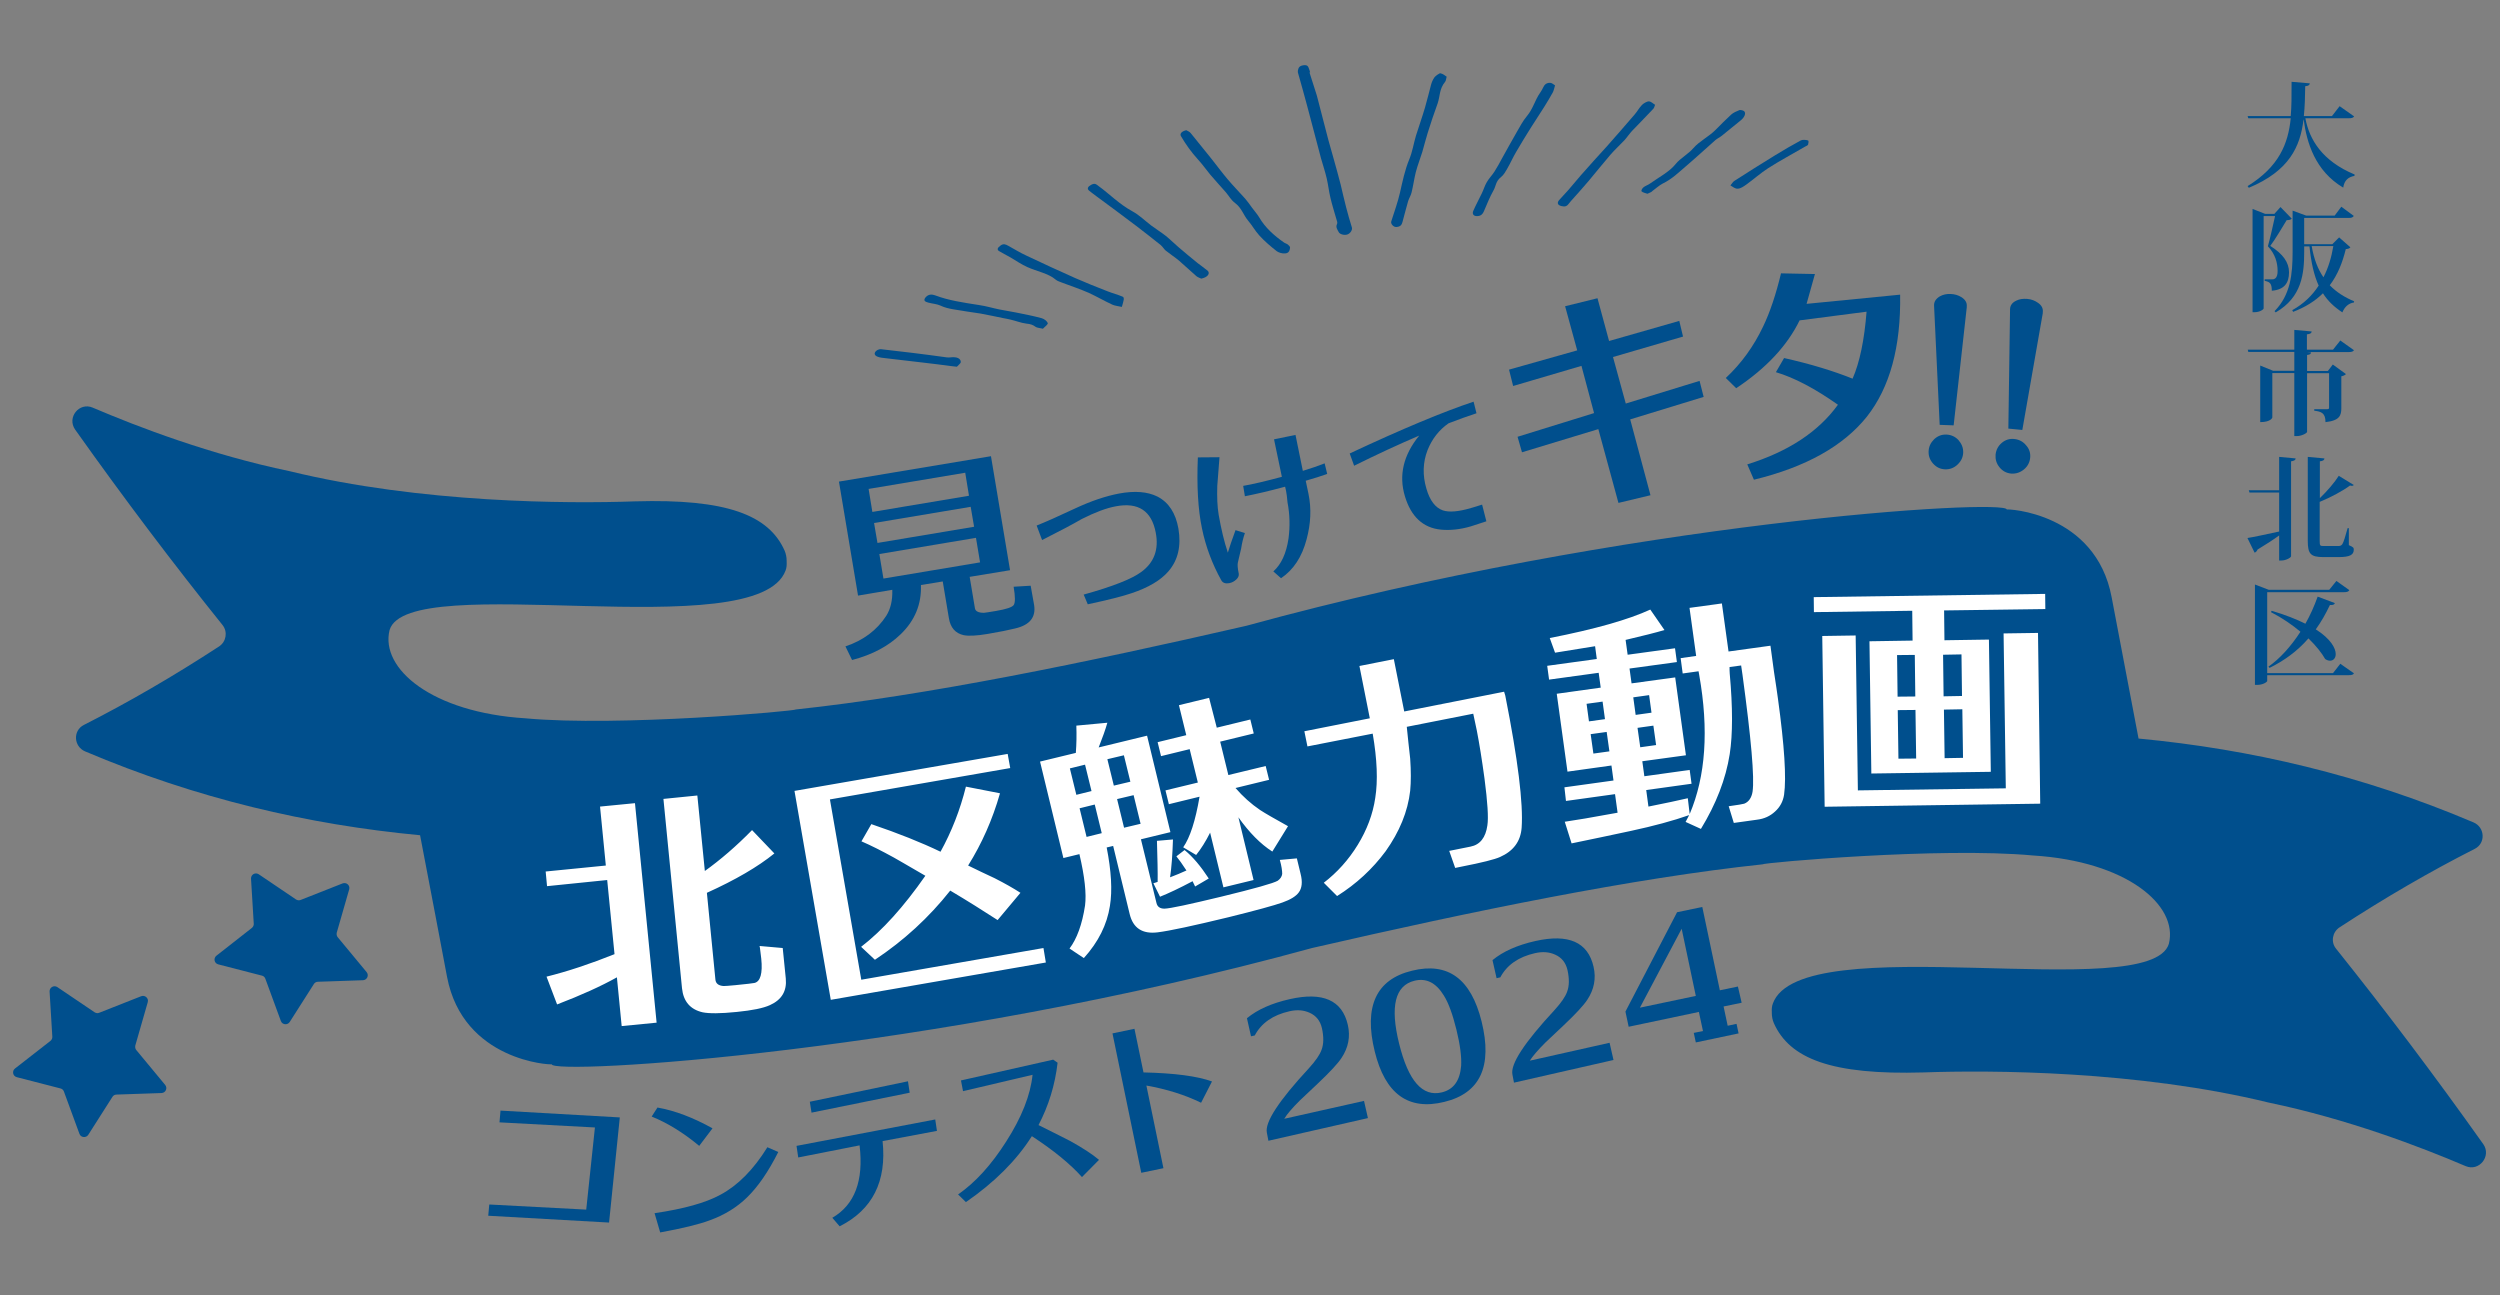 <?xml version="1.0" encoding="utf-8"?>
<!-- Generator: Adobe Illustrator 27.9.3, SVG Export Plug-In . SVG Version: 9.03 Build 53313)  -->
<svg version="1.1" id="レイヤー_1" xmlns="http://www.w3.org/2000/svg" xmlns:xlink="http://www.w3.org/1999/xlink" x="0px"
	 y="0px" viewBox="0 0 1467 760" style="enable-background:new 0 0 1467 760;" xml:space="preserve">
<rect x="0" y="0" width="1467" height="760" fill="#808080" stroke="none"/>
<style type="text/css">
	.st0{fill:#004F8D;}
	.st1{fill:#FFFFFF;}
</style>
<g>
	<g>
		<path class="st0" d="M768.4,42.5c1.4,4.5,2.9,9,4.3,13.5c0.2,0.6,0.3,1.3,0.5,1.9c2.1,8.1,4.2,16.2,6.3,24.3c1,3.7,2.1,7.3,3.1,11
			c1.4,5,2.8,10,4.1,15.1c1.1,4.4,2,8.9,3.2,13.3c1,4,2.2,8,3.4,11.9c0.4,1.4-0.9,3.5-2.7,4.1c-1.7,0.6-4.5-0.1-5.1-1.5
			c-0.7-1.4-1.9-2.8-0.9-4.7c0.4-0.9-0.2-1.9-0.4-2.8c-1.2-4.2-2.5-8.3-3.5-12.5c-0.9-3.8-1.3-7.7-2.2-11.5
			c-0.9-3.9-2.2-7.7-3.3-11.6c-1.9-7.2-3.8-14.4-5.7-21.6c-1.6-6.2-3.3-12.4-5-18.6c-0.9-3.2-1.8-6.4-2.7-9.6
			c-0.2-0.6-0.3-1.1-0.2-1.7c0.3-1.3,0.4-2.8,3.2-3.2c2.6-0.4,2.9,0.9,3.3,2c0.3,0.7,0.5,1.5,0.7,2.2
			C768.5,42.4,768.5,42.5,768.4,42.5z"/>
		<path class="st0" d="M848.9,45c-0.4,1.3-0.3,2.2-0.9,3c-3.5,4.2-2.9,8.4-4.4,12.7c-2.1,5.7-4,11.5-5.8,17.2
			c-1.2,3.8-2.1,7.5-3.2,11.3c-1.2,3.9-2.8,7.9-3.8,11.8c-1,4-1.5,8-2.5,12c-0.4,1.7-1.5,3.4-2,5c-1.2,4.1-2.2,8.2-3.3,12.2
			c-0.4,1.4-0.9,2.8-3.5,3c-1.8,0.2-3.6-1.9-3.1-3.3c1.8-5.6,3.8-11.2,5.1-16.8c1.5-6.6,2.8-13.1,5.5-19.7c1.9-4.6,2.5-9.2,3.9-13.8
			c1.7-5.5,3.7-11,5.3-16.5c1.3-4.4,2.3-8.8,3.5-13.2c0.4-1.6,1.1-3.2,2.1-4.6c0.7-0.9,3.1-2.5,3.4-2.3
			C846.9,43.3,847.9,44.4,848.9,45z"/>
		<path class="st0" d="M696.1,76.4c0.7,0.4,2,0.9,2.6,1.7c4.1,5,8.1,10.1,12.2,15.1c3.1,3.9,6.1,8,9.4,11.9
			c3.3,3.9,6.9,7.6,10.3,11.4c1.5,1.7,2.8,3.6,4.1,5.4c1.4,1.9,3.1,3.8,4.3,5.8c3.3,5.7,8.5,10.5,14.6,14.7c0.6,0.4,1.5,0.6,2.1,1.1
			c0.6,0.5,1.4,1.2,1.3,1.9c-0.2,1.2-0.4,3.1-2.8,3.3c-1.8,0.2-3.9-0.5-5-1.3c-3.7-2.9-7.2-5.9-10.2-9.2c-2.5-2.7-4.1-5.8-6.5-8.6
			c-2.9-3.4-3.8-7.5-7.8-10.5c-2.4-1.8-3.6-4.2-5.4-6.3c-3-3.4-6.1-6.8-9.1-10.3c-2.5-3-4.6-6.1-7.3-9c-3.9-4.3-7.1-8.8-9.9-13.6
			C692.2,78.6,693.2,77.1,696.1,76.4z"/>
		<path class="st0" d="M912.5,50.1c-0.5,1.7-0.7,2.9-1.3,4.1c-1.6,2.9-3.3,5.7-5.1,8.6c-2.6,4.1-5.3,8.2-7.9,12.3
			c-2.9,4.7-5.8,9.3-8.5,14c-2,3.4-3.5,6.9-5.5,10.3c-0.9,1.5-1.8,3.2-3.4,4.5c-3.2,2.5-2.9,5.2-4.4,7.8c-2.3,4.1-3.9,8.2-5.7,12.4
			c-0.6,1.4-1.6,2.6-3.7,2.7c-2.2,0.2-3.3-1.2-2.5-3c1.5-3.5,3.4-6.9,5-10.3c1.1-2.2,1.7-4.5,3-6.7c1.2-2.1,3.2-4.1,4.5-6.2
			c1.6-2.5,3-5.1,4.4-7.7c2.9-5.2,5.8-10.5,8.8-15.7c1.8-3.1,3.4-6.2,5.8-9.1c3.7-4.4,4.6-9.2,7.7-13.6c0.8-1.1,1.4-2.3,2-3.5
			c0.6-1.4,2-2.5,3.9-2.4C910.7,48.6,911.6,49.6,912.5,50.1z"/>
		<path class="st0" d="M704.9,163.5c-0.6-0.3-1.9-0.7-2.8-1.4c-3.5-3-6.8-6.2-10.3-9.2c-2.4-2-5.2-3.8-7.7-5.8c-1.2-1-1.8-2.3-3-3.3
			c-4.7-3.8-9.5-7.5-14.3-11.2c-7.8-5.9-15.6-11.7-23.5-17.5c-1.4-1.1-2.9-2.1-4.2-3.2c-1.4-1.2-0.8-2.4,1.3-3.5
			c2.1-1.1,3-0.2,4,0.6c6.8,4.9,12.2,10.7,20.1,15c4.2,2.3,7.3,5.5,11,8.3c2.8,2.1,5.9,4,8.7,6.2c2.6,2.1,4.8,4.4,7.3,6.5
			c3.7,3.2,7.5,6.3,11.3,9.4c1.9,1.5,4,2.9,5.9,4.5C710.2,160.4,708.8,162.7,704.9,163.5z"/>
		<path class="st0" d="M971.2,61.5c-0.4,1-0.5,1.8-1.1,2.4c-4,4.3-8.2,8.5-12.3,12.8c-1.7,1.8-2.9,3.7-4.5,5.5
			c-2.7,2.9-5.8,5.7-8.3,8.6c-4.4,5.1-8.5,10.3-12.8,15.4c-3.3,3.9-6.8,7.8-10.3,11.7c-0.3,0.4-0.6,0.7-0.9,1.1
			c-1.5,2.1-2.5,2.5-4.9,1.9c-2.2-0.6-2.6-2-1-3.7c1.8-1.9,3.5-3.8,5.2-5.7c2.5-2.9,4.9-5.8,7.4-8.7c5-5.7,10.1-11.3,15.2-16.9
			c5.5-6.2,10.9-12.4,16.3-18.7c1.6-1.8,2.6-3.9,4.4-5.7c0.9-0.9,3-2.1,4-2C969,59.6,970,60.8,971.2,61.5z"/>
		<path class="st0" d="M658.3,180.1c-2.3-0.5-4.2-0.7-5.5-1.3c-4.8-2.2-9.2-4.8-14-7c-4.8-2.1-10.1-3.9-15.2-5.8
			c-1.4-0.6-3.1-1-4.1-1.9c-4.3-3.7-11.2-4.9-16.7-7.4c-3.5-1.6-6.4-3.6-9.6-5.5c-2.1-1.2-4.3-2.4-6.5-3.6c-2.1-1-1.3-2.3,0.4-3.5
			c1.8-1.4,3.2-0.6,4.5,0.1c3.5,1.9,6.8,4,10.5,5.7c9.5,4.5,19.2,9,28.9,13.3c6.2,2.7,12.6,5.3,19.1,7.8c2.8,1.1,5.9,1.9,8.7,3.1
			c0.6,0.2,0.7,1.1,0.6,1.8C659.2,177.1,658.8,178.3,658.3,180.1z"/>
		<path class="st0" d="M966.7,113.7c-1.1-0.4-2.7-0.7-3.4-1.4c-0.4-0.4,0.3-1.7,1-2.3c1-0.9,2.7-1.4,3.8-2.2
			c5.3-3.8,11.5-6.9,15.3-11.7c2.6-3.2,7.5-5.9,10.2-9.1c3.5-4.1,9.3-6.9,13.1-10.8c3-3,6-6.1,9.2-9c1.2-1.1,3.1-1.9,4.8-2.6
			c0.7-0.2,2.2,0.2,2.7,0.6c1.4,1.2,0.2,3.7-1.9,5.4c-3.8,3-7.4,6.1-11.2,9.1c-1.1,0.9-2.7,1.6-3.8,2.6
			c-5.9,5.2-11.5,10.4-17.5,15.5c-4.1,3.5-7.8,7.2-13.3,9.9c-2.3,1.2-4,2.9-6.1,4.4C969.2,112.7,968.2,113,966.7,113.7z"/>
		<path class="st0" d="M612,192.9c-1.9-0.5-3.5-0.5-4.3-1.1c-1.4-1.1-3-1.7-5.4-1.9c-3.2-0.4-6.1-1.6-9.1-2.3
			c-1.4-0.4-3-0.6-4.4-0.9c-4.5-0.9-8.9-1.9-13.4-2.7c-2.6-0.5-5.4-0.7-8-1.2c-5.3-1-11.1-1.3-15.6-3.5c-1.9-0.9-4.7-1.1-7-1.7
			c-2-0.5-3.3-1.3-1.5-3.3c1.7-1.8,3.7-1.6,5.4-1c7.8,3,16.8,4.3,25.8,5.7c4.2,0.6,8,1.8,12,2.6c3.2,0.7,6.6,1.1,9.8,1.8
			c5,1,10.1,2,14.9,3.3c1.7,0.5,3.1,1.7,3.6,2.8C615.2,190.3,613.2,191.6,612,192.9z"/>
		<path class="st0" d="M1015.4,108.8c1-1.1,1.4-2.1,2.4-2.7c7.8-5,15.7-10,23.7-14.9c4.9-3,10-6,15.2-8.8c0.9-0.5,3.1-0.4,4.2,0
			c0.6,0.2,0.3,1.6,0.1,2.4c-0.1,0.4-1,0.9-1.7,1.2c-7.2,4.2-14.7,8.2-21.6,12.6c-4.7,3-8.6,6.6-13.1,9.8c-1.4,1-3.3,2.3-4.8,2.3
			C1018.2,110.9,1017,109.7,1015.4,108.8z"/>
		<path class="st0" d="M561.5,215.2c-1.6-0.2-2.6-0.3-3.6-0.4c-5.3-0.7-10.6-1.4-16-2c-7.4-0.9-14.8-1.7-22.2-2.6
			c-1.6-0.2-3.2-0.3-4.5-0.8c-2.2-0.7-2.6-2.3-0.8-3.7c0.5-0.4,1.8-0.9,2.5-0.8c6.3,0.7,12.6,1.5,18.8,2.2
			c6.6,0.8,13.2,1.7,19.8,2.6c0.7,0.1,1.5,0.1,2.3,0c3.5-0.4,5.9,0.5,6,2.7C563.8,213.2,562.4,214.2,561.5,215.2z"/>
	</g>
	<path class="st0" d="M1457.2,671.4c-28.8-40.6-57.6-78.7-86.4-114.7c-3.2-3.9-2.2-9.7,2-12.5c26.5-17.3,53-32.7,79.4-46.1
		c6.5-3.3,6-12.6-0.7-15.5c-65.5-27.8-130.9-43-196.4-49.2c-0.1,0-0.1,0-0.2,0c-6.3-32.9-12.3-64.8-15.8-83
		c-9.4-49.7-61.4-51.9-61.5-51.4c0-6.5-221.9,6.6-446.2,68.2c-95.2,21.9-188.4,41-264.3,49.1v0c0,0.9-104,10.3-158.8,5.2
		c-54.8-3.4-85.3-29.1-79.7-51.8c10.8-36,216,10.1,232.4-35c0.6-1.6,0.7-3.4,0.6-5c0-0.2,0-0.4,0-0.6c0-2.1-0.4-4.1-1.2-6
		c-9.3-20.8-33.7-30.5-87.9-28.9c-39,1.4-125.6,1.1-202.5-17.7c-46.2-9.6-88.9-25.9-115.6-37.3c-7.9-3.4-15.3,5.8-10.3,12.9
		c28.8,40.6,57.6,78.7,86.5,114.7c3.1,3.9,2.2,9.7-2,12.5c-26.5,17.3-53,32.7-79.4,46.1c-6.5,3.3-6,12.6,0.7,15.5
		c65.5,27.8,130.9,43,196.4,49.2c0.1,0,0.1,0,0.2,0c6.3,32.9,12.4,64.8,15.8,83c9.4,49.7,61.4,51.9,61.4,51.4
		c0,6.5,221.9-6.6,446.2-68.2c95.2-21.9,188.4-41,264.3-49.1v0c0-0.9,104-10.3,158.8-5.2c54.8,3.4,85.3,29.1,79.7,51.8
		c-10.8,36-216.1-10.1-232.4,35.1c-0.6,1.6-0.7,3.3-0.6,5c0,0.2,0,0.4,0,0.5c0,2.1,0.4,4.1,1.2,6c9.3,20.8,33.7,30.5,87.9,28.9
		c39-1.4,125.6-1.1,202.5,17.7c46.2,9.6,88.9,25.9,115.6,37.3C1454.8,687.6,1462.1,678.4,1457.2,671.4z"/>
	<g>
		<path class="st0" d="M606.8,354.9c1.2,7.3-2.5,11.9-11.2,13.9c-3.6,0.9-9,2-16.1,3.2c-6.5,1.1-11.2,1.3-14.1,0.7
			c-4.8-1.1-7.7-4.4-8.6-10l-3.6-21.5l-12.8,2.1c0.4,11.2-3.5,20.8-11.9,28.9c-7.1,6.9-16.6,12-28.5,15.1l-3.9-8
			c10.5-3.5,18.5-9.5,24-18c2.5-4,3.7-9,3.5-15.2l-20.1,3.4l-11.2-66.9l89.2-14.9l11.2,66.9l-23.7,3.9l3.1,18.5
			c0.3,1.7,2.1,2.6,5.3,2.6c0.8-0.1,3.2-0.4,7.1-1.1c5.8-1,9.3-2.1,10.3-3.4c1-1.3,1-4.9,0-10.8l10-0.6L606.8,354.9z M568.6,290.9
			l-2.2-13.5l-56.7,9.5l2.2,13.5L568.6,290.9z M571.6,309.1l-2-11.7l-56.7,9.5l2,11.7L571.6,309.1z M572.7,315.6l-56.7,9.5l2.4,14.4
			l56.7-9.5L572.7,315.6z"/>
		<path class="st0" d="M638.3,354.6l-2.4-5.7c16.9-4.7,28.1-9.1,33.7-13.2c7.6-5.5,10.5-13.2,8.6-23.1c-2.4-12.8-10.2-18-23.4-15.5
			c-5.5,1-12.2,3.5-20.1,7.5c-4.8,2.8-12.5,6.9-23.2,12.3l-3.2-8.5c5-2,12.5-5.3,22.7-10.1c9.2-4.3,17.8-7.2,25.7-8.7
			c9.2-1.7,16.7-1.1,22.5,1.8c6.6,3.4,10.7,9.7,12.3,18.8c1.7,10.2-0.2,18.5-5.9,25.1c-4.5,5.2-11.7,9.5-21.6,12.8
			C659.1,349.8,650.5,352,638.3,354.6z"/>
		<path class="st0" d="M726.4,330c-0.3,1.2-0.2,3.4,0.5,6.6c0.2,1.2-0.3,2.4-1.5,3.5c-1.2,1.1-2.5,1.8-4.1,2.1
			c-2.1,0.4-3.7-0.1-4.6-1.6c-5.4-9.7-9.2-19.9-11.4-30.6c-2.3-11-3.1-24.9-2.4-41.6l12.7-0.1c-0.4,5.6-0.9,11.2-1.3,16.8
			c-0.2,6.5,0,12.1,0.8,16.9c1.5,8.6,3.3,16.1,5.4,22.3c0.9-3.1,2.4-7.5,4.5-13.2l5.5,1.7c-1,2.9-1.7,5.9-2.2,9.1
			C727.5,325.5,726.9,328.1,726.4,330z M766.2,282.1l1.6,7.6c1.8,8.7,1.4,17.6-1.1,26.8c-2.7,10.3-7.7,17.9-15,22.8l-4.5-4
			c4.7-4.2,7.6-10.6,8.9-19.3c0.9-6.9,0.8-14-0.6-21.3c-0.1-1.3-0.3-2.6-0.4-3.9c-0.3-2.1-0.6-3.8-1-5.2c-9.6,2.6-17.5,4.4-23.6,5.6
			l-1-6.1c5.4-0.9,13-2.7,22.7-5.3l-4.6-22l12.6-2.6l4.3,21.1c5-1.5,9.2-3,12.8-4.4l1.5,6.2C775.4,279.3,771.2,280.7,766.2,282.1z"
			/>
		<path class="st0" d="M872.2,305.9c-5.2,1.7-8.3,2.7-9.2,3c-6.2,1.8-12,2.4-17.4,1.9c-10.5-1-17.6-7.6-21.2-19.6
			c-3.7-12.3-0.9-24.2,8.4-35.6c-12.2,5.2-24.9,11.1-38.2,17.7l-2.6-7.2c30.7-14.4,55-24.5,72.7-30.4l1.7,6.8
			c-5.1,1.7-10.5,3.6-16.4,5.9c-5.6,3.9-9.7,9.2-12.3,15.7c-2.8,7.2-3,14.8-0.7,22.6c2,7,5.3,11.3,9.7,12.8
			c3.6,1.2,9.1,0.8,16.5-1.4c1.7-0.5,3.8-1.1,6.5-2L872.2,305.9z"/>
		<path class="st0" d="M893.1,265.4l-2.6-9.1l44.9-13.9l-7.4-27.7l-40.1,11.8l-2.4-9.6l40-11.3l-7.1-25.9l19-4.7l6.8,25.1l41.2-11.8
			l2.2,9.2l-41.1,12l7.5,27.3l43.3-13.3l2.4,9.4l-43.1,13.2l11.9,44.5l-18.8,4.5l-11.8-43.3L893.1,265.4z"/>
		<path class="st0" d="M1029.2,281.5l-3.9-9c24.1-7.5,41.8-19.2,53.2-35c-13.5-9.5-25.6-15.9-36.4-19.1l4.8-8.3
			c15.6,3.5,29,7.6,40.2,12.1c4.2-9.6,6.9-22.7,8.2-39.3L1056,188c-7.2,14.8-19.6,28.1-37.2,39.8l-6.1-6
			c9.1-8.5,16.4-18.6,21.9-30.2c4-8.3,7.5-18.7,10.5-31.2l19.9,0.4c-1.1,3.9-2.7,9.7-4.9,17.5l54.9-5.4c0.5,30.6-6,54.5-19.6,71.7
			C1081.6,261.8,1059.6,274.1,1029.2,281.5z"/>
		<path class="st0" d="M1152,265.6c-0.1,2.7-1.2,5-3.3,7c-2.1,2-4.6,2.9-7.3,2.8c-2.8-0.1-5.1-1.2-7-3.3c-1.9-2.1-2.8-4.5-2.7-7.2
			c0.1-2.8,1.2-5.1,3.2-7.1c2-1.9,4.4-2.9,7.2-2.8c2.8,0.1,5.2,1.2,7.1,3.2C1151.1,260.4,1152.1,262.8,1152,265.6z M1146.4,249.6
			l-8.2-0.3l-3.3-70.2c0-2.1,1.1-3.8,3.4-5.2c1.8-1,3.9-1.5,6.3-1.4c2.4,0.1,4.5,0.7,6.4,1.9c2.2,1.4,3.3,3.2,3.1,5.4l0,0.5
			L1146.4,249.6z"/>
		<path class="st0" d="M1191.3,268.7c-0.3,2.7-1.5,5-3.7,6.8c-2.2,1.8-4.7,2.6-7.5,2.4c-2.8-0.3-5-1.5-6.8-3.7
			c-1.8-2.2-2.5-4.7-2.3-7.4c0.3-2.8,1.5-5.1,3.6-6.9s4.6-2.6,7.4-2.3c2.8,0.3,5.1,1.5,6.9,3.7
			C1190.8,263.4,1191.6,265.9,1191.3,268.7z M1186.7,252.3l-8.2-0.8l1-70.2c0.1-2.1,1.3-3.8,3.7-4.9c1.8-0.9,3.9-1.2,6.4-1
			c2.4,0.2,4.5,1,6.3,2.3c2.2,1.5,3.1,3.4,2.8,5.6l0,0.5L1186.7,252.3z"/>
	</g>
	<g>
		<path class="st0" d="M357.4,717.4l-70.9-4l0.6-6.6l56.9,3l5.1-48.2l-56-3l0.6-6.9l70,4L357.4,717.4z"/>
		<path class="st0" d="M410.3,672.4c-9.4-7.8-18.7-13.5-27.9-17.2l3.4-5.3c10.2,1.8,21,5.9,32.3,12.2L410.3,672.4z M387.4,723.2
			l-3.3-11.3c17.1-2.5,30-6.1,38.6-10.8c10.3-5.5,19.5-14.8,27.6-27.9l6.4,2.8c-5.8,11.5-11.9,20.4-18.3,26.6
			c-5.9,5.8-13.2,10.3-21.7,13.4C410.1,718.5,400.4,720.8,387.4,723.2z"/>
		<path class="st0" d="M468.4,679.2l-1-6.8l81.4-15.5l1,6.7l-31.9,6c2.5,23.6-5.9,40.3-25.2,50l-4.3-5c13.1-7.6,18.5-21.7,16-42.5
			L468.4,679.2z M476.2,652.9l-1-6.4l57.6-12l1,6.7L476.2,652.9z"/>
		<path class="st0" d="M566.8,705.4l-4.6-4.5c10.1-7,19.5-17.3,28.2-31c9.1-14.2,14.3-27.3,15.5-39.2l-40.8,9.6l-1.2-6.3l54.1-12.2
			l2.6,1.8c-1.5,13.1-5.3,25.3-11.2,36.6c9.9,4.9,16.2,8.1,18.7,9.4c7.2,4,12.8,7.6,16.8,11l-10,10.1c-7-7.8-16.8-15.8-29.4-24
			C596.5,680.9,583.6,693.8,566.8,705.4z"/>
		<path class="st0" d="M669.7,688.2l-16.9-81.8l12.9-2.7l5.3,25.6c18.3,0.4,31.7,2.2,40.2,5.3l-6.4,12.5c-9.4-4.6-20.2-8-32.1-10.1
			l10,48.5L669.7,688.2z"/>
		<path class="st0" d="M790.9,601.4c1.6,6.9,0.3,13.4-3.7,19.4c-2.1,3.2-6.7,8.2-13.9,15c-3.6,3.4-7.1,6.7-10.6,10
			c-4.5,4.5-7.6,8.1-9.1,10.7l46.8-10.5l2.3,10.1l-58.4,13.3l-0.9-4.7c-1.3-6.1,7-18.8,24.7-37.9c3.9-4.3,6.4-7.9,7.4-10.8
			c1.3-3.4,1.3-7.7,0.2-12.7c-1-4.3-3.4-7.3-7.2-9c-3.5-1.6-7.4-1.9-11.8-0.9c-9.8,2.2-16.6,7-20.4,14.2l-2.2,0.5l-2.4-10.6
			c6.2-5.1,14.5-8.8,25.1-11.2C776.2,581.9,787.6,586.9,790.9,601.4z"/>
		<path class="st0" d="M847.5,646.6c-21.1,5.2-34.7-4.7-40.8-29.6c-6.5-26.4,0.8-42.3,21.9-47.4c21.1-5.2,34.6,4.8,40.8,29.8
			C875.9,625.7,868.6,641.5,847.5,646.6z M854.6,604.1c-2.2-8.9-4.6-15.6-7.4-20c-4.6-7.5-10.3-10.3-17.2-8.6
			c-11.4,2.8-14.4,15.1-9,36.9c5.4,21.9,13.7,31.4,25.1,28.6c6.9-1.7,10.6-6.9,11.3-15.6C857.7,620.1,856.8,613,854.6,604.1z"/>
		<path class="st0" d="M935.1,567.3c1.6,6.9,0.3,13.4-3.7,19.4c-2.1,3.2-6.7,8.2-13.9,15c-3.6,3.4-7.1,6.7-10.6,10
			c-4.5,4.5-7.6,8.1-9.2,10.7l46.8-10.5l2.3,10.1l-58.4,13.3l-0.9-4.7c-1.3-6.2,7-18.8,24.7-37.9c3.9-4.3,6.4-7.9,7.4-10.8
			c1.3-3.4,1.3-7.7,0.2-12.7c-1-4.3-3.4-7.3-7.2-9c-3.5-1.6-7.4-1.9-11.8-0.9c-9.8,2.2-16.6,7-20.4,14.2l-2.2,0.5l-2.4-10.6
			c6.2-5.1,14.5-8.8,25.1-11.2C920.4,547.8,931.8,552.8,935.1,567.3z"/>
		<path class="st0" d="M1022,588.4l-10.6,2.2l2.4,11.3l5.2-1.1l1.2,5.6l-25.1,5.3l-1.2-5.6l5.4-1.1l-2.4-11.2l-41.2,8.7l-1.9-8.9
			l30.3-58.3l14.8-3.1l10.3,48.9l10.6-2.2L1022,588.4z M995.1,584.4l-8.3-39.4l-24.5,46.3L995.1,584.4z"/>
	</g>
	<g>
		<path class="st0" d="M1381.4,68.3c-0.5,0.8-1.3,1.1-3.3,1.1h-25.3c2.3,12.5,9.9,25.1,28.9,33l-0.1,0.8c-3.7,0.7-6,2.7-6.6,6.9
			c-16.5-9.8-21.4-26.4-23.2-39.9h-0.1c-1.9,15.9-8.4,30.1-32.1,40l-0.7-1c18.4-11.4,23.8-24.8,25.3-39.8h-24.9l-0.4-1.3h25.3
			c0.5-5.7,0.5-10.4,0.5-20.1l10.7,0.9c-0.1,0.9-0.6,1.5-2.7,1.7c-0.1,6-0.2,11.8-0.8,17.5h16.5l4.5-5.8L1381.4,68.3z"/>
		<path class="st0" d="M1338.2,121.5l6.6,6.8c-0.5,0.7-1.5,0.8-3,0.9c-2.3,3.8-6.6,11.1-9.6,15.1c7.6,4.8,11,9.8,11,15.5
			c0,6.2-2.7,10.2-10.1,10.8c0-4.6-1.4-5.2-4.2-5.8v-0.9h4.6c2.9,0,3-3.7,3-4.9c0-5-1.5-10-5.7-14.5c1.2-4.3,3.1-12.5,4.2-17.7h-6.7
			v54.2c0,0.5-2.1,2.2-5.4,2.2h-1.1v-60.6l7.4,2.9h5.4L1338.2,121.5z M1372.6,139.3l6.6,5.8c-0.5,0.7-1.1,0.9-2.7,1.1
			c-1.9,7.8-4.7,15-9.4,21.2c4,4.1,8.8,7.1,14.3,9.4l-0.1,0.7c-3,0.4-5.4,2.4-6.8,5.8c-4.7-3.1-8.5-6.6-11.4-11.2
			c-4.4,4.4-10.2,8.1-17.5,10.9l-0.5-1c6.7-3.7,11.7-8.6,15.5-14.4c-2.7-5.9-4.4-13.3-5.4-23h-3.1v3.2c0,12.7-1.3,26.6-16.7,35.5
			l-0.7-0.7c9.4-9.6,10.6-21.7,10.6-34.8v-24.2l7.9,2.9h16.8l3.9-5.2l7.3,5.4c-0.5,0.9-1.4,1.2-3.2,1.2h-25.9v15.4h16.5
			L1372.6,139.3z M1356.5,144.4c1.3,7.6,3.6,13.5,6.9,18.3c2.9-5.6,4.7-11.7,5.8-18.3H1356.5z"/>
		<path class="st0" d="M1373.3,199.8l8,5.7c-0.5,0.8-1.3,1.1-3.3,1.1h-24.2l2.3,0.2c-0.1,0.9-0.5,1.3-2.3,1.5v9.4h12.2l2.9-3.8
			l7.7,5.6c-0.4,0.5-1.4,1.1-2.7,1.3v18.6c0,4.3-0.9,7.4-9.3,8.3c0-5.3-2.4-6.2-6.6-6.7v-0.9h7.6c0.8,0,1.1-0.2,1.1-0.9v-20.2h-12.9
			v34.4c0,0.8-3.3,2.5-6,2.5h-1.5v-37h-12.9v26.1c0,0.2-1,2.7-7.1,2.7v-33.2l7.6,3.1h12.4v-11.1h-27l-0.3-1.3h27.3v-11.6l10.2,0.9
			c-0.1,1-0.8,1.5-2.8,1.7v9h15.3L1373.3,199.8z"/>
		<path class="st0" d="M1337.4,287.7v-19.6l9.7,0.9c-0.1,0.9-0.7,1.4-2.7,1.7v55.7c0,0.8-3,2.5-5.6,2.5h-1.4v-14.7
			c-3.1,2.3-7.3,5-12.7,8.3c-0.3,0.9-0.9,1.5-1.7,1.8l-4.2-8.6c3.4-0.5,10.7-2.1,18.6-3.8V289H1320l-0.4-1.3H1337.4z M1378.3,310
			v9.9c2.6,1.1,2.9,1.5,2.9,2.6c0,3-2.1,4.4-8.9,4.4h-8.9c-7.6,0-9.2-1.9-9.2-9.6v-49.2l9.8,0.9c-0.1,0.9-0.7,1.5-2.7,1.7v21.6
			c4.2-4,8.8-9.4,11.1-13.1l8.8,5.4c-0.2,0.3-0.6,0.5-1.1,0.5c-0.3,0-0.7-0.1-1.1-0.2c-4,3-11.4,7-17.8,9.6v23
			c0,2.7,0.3,2.9,2.1,2.9h8.8c0.9,0,1.7-0.1,2.4-1.1c0.7-1,1.9-5,3.1-9.4H1378.3z"/>
		<path class="st0" d="M1373.3,389.5l8,5.6c-0.5,0.9-1.4,1.1-3.3,1.1h-47.6v3.4c0,0.5-2.3,2.3-5.9,2.3h-1.3v-58.9l8.1,3.1h35.5
			l4.2-5.2l7.6,5.4c-0.5,0.9-1.4,1.2-3.2,1.2h-45V395h38.6L1373.3,389.5z M1370.1,353.9c-0.3,0.8-1,1.3-2.9,1.1
			c-2.5,5.3-5.2,10-8.3,14.3c8.8,5.6,11.7,11.1,11.7,14.5c0,2.5-1.5,3.9-3.3,3.9c-0.9,0-1.9-0.3-2.9-1c-1.9-3.4-5.2-7.6-9.8-12.1
			c-6.6,7.6-14.3,13.1-22.8,17.3l-0.7-0.7c6.6-4.6,13.2-11.8,18.8-20.5c-4.8-4-10.5-8-17.3-11.5l0.4-0.8c8.1,2.4,14.6,5,19.8,7.6
			c2.8-4.9,5.2-10.3,7.2-15.9L1370.1,353.9z"/>
	</g>
</g>
<g>
	<g>
		<path class="st0" d="M147.3,515.6l1.6,26.4c0.1,1-0.4,1.9-1.1,2.5L127,560.8c-1.9,1.5-1.3,4.5,1.1,5.1l25.6,6.6
			c0.9,0.2,1.7,0.9,2,1.8l9.1,24.8c0.8,2.3,3.9,2.6,5.2,0.6l14.2-22.3c0.5-0.8,1.4-1.3,2.4-1.3l26.4-0.9c2.4-0.1,3.7-2.9,2.1-4.8
			L198.2,550c-0.6-0.7-0.8-1.7-0.6-2.7l7.3-25.4c0.7-2.3-1.6-4.4-3.9-3.5l-24.6,9.7c-0.9,0.4-1.9,0.2-2.7-0.3L151.8,513
			C149.8,511.7,147.2,513.2,147.3,515.6z"/>
		<path class="st0" d="M29.1,581.9l1.6,26.4c0.1,1-0.4,1.9-1.1,2.5L8.8,627c-1.9,1.5-1.3,4.5,1.1,5.1l25.6,6.6
			c0.9,0.2,1.7,0.9,2,1.8l9.1,24.8c0.8,2.3,3.9,2.6,5.2,0.6l14.2-22.3c0.5-0.8,1.4-1.3,2.4-1.3l26.4-0.9c2.4-0.1,3.7-2.9,2.1-4.8
			L80,616.2c-0.6-0.7-0.8-1.7-0.6-2.7l7.3-25.4c0.7-2.3-1.6-4.4-3.9-3.5l-24.6,9.7c-0.9,0.4-1.9,0.2-2.7-0.3l-21.9-14.8
			C31.6,577.9,28.9,579.5,29.1,581.9z"/>
	</g>
</g>
<path class="st1" d="M385.3,600.1l-20.5,2l-2.8-28.6c-9.3,5.2-21,10.5-35.1,15.9l-6.2-16.3c12.4-3.1,25.7-7.5,39.9-13.2l-4.3-43.5
	L321,520l-0.8-8.6l35.3-3.5l-3.4-34.6l20.5-2L385.3,600.1z M454.4,500.8c-9.6,7.8-22.8,15.5-39.6,23.1l5,50.9
	c0.2,2.3,1.8,3.6,4.8,3.8c0.6,0,2.9-0.1,6.8-0.5c6.8-0.7,10.6-1.1,11.3-1.3c3.5-0.8,4.9-5.6,4-14.3c-0.1-1.2-0.3-2.5-0.5-4.1
	c-0.2-2-0.4-3.1-0.5-3.3l13.6,1.2l1.8,17.9c0.7,7.3-2.4,12.5-9.3,15.6c-3.9,1.8-10.4,3.1-19.4,4c-9.7,1-16.4,1-20.2,0.2
	c-7.2-1.7-11.2-6.4-12-14.1l-10.9-111.1l19.9-2l4.4,44.3c9.2-6.6,18.5-14.6,27.7-24L454.4,500.8z M613.7,564.8l-126.2,21.9
	l-21.3-122.6l125.1-21.7l1.5,8.3L487,469.1l18.4,105.8l106.9-18.6L613.7,564.8z M598.8,523.9l-13.4,16c-8.5-5.5-17.7-11.3-27.8-17.3
	c-12.5,15.8-27.2,29.3-44.2,40.6l-8.1-7.6c12.5-9.6,25-23.5,37.7-41.7c-11.1-6.5-17.3-10-18.5-10.7c-7.1-3.9-13.4-7.1-19-9.5
	l5.8-10.1c15.9,5.4,29.4,10.8,40.6,16.2c6.5-11.8,11.5-24.5,14.9-38.2l20,3.9c-4.4,15.5-10.7,29.6-18.7,42.4
	c5.2,2.6,10.4,5,15.5,7.4C589.7,518.4,594.8,521.3,598.8,523.9z M763.2,512.8c1.2,4.7,0.8,8.4-1.1,10.9c-1.6,2.2-4.8,4.2-9.6,5.9
	s-15.3,4.6-31.5,8.6c-20.6,5-34.5,8-41.7,8.9c-9,1.1-14.4-2.5-16.4-10.7l-9.7-40l-3.8,0.9c2.7,13.8,3.4,25.2,1.9,34.3
	c-1.7,11-6.8,21.2-15.3,30.6l-8.4-5.6c4.3-5.7,7.4-14.1,9.1-25.2c0.9-6.9-0.2-17-3.3-30.2l-9.4,2.3l-13.7-56.6l21-5.1
	c0.4-5.2,0.5-10.6,0.3-16l18.2-1.7c-1.1,3.9-2.8,8.7-5.1,14.5l28.4-6.9l13.7,56.6l-17.3,4.2l9.1,37.3c0.5,2.3,2.1,3.4,4.7,3.4
	c3.5-0.1,14.5-2.5,33.2-7c19.7-4.8,30.8-7.9,33.3-9.4c1.5-1.1,2.4-2.4,2.6-4c0-1.9-0.4-4.7-1.4-8.2l10-0.9L763.2,512.8z
	 M640.5,464.2l-3.8-15.5l-8.9,2.2l3.8,15.5L640.5,464.2z M646.5,488.9l-4.1-16.8l-8.9,2.2l4.1,16.8L646.5,488.9z M663.3,458.7
	l-3.8-15.5l-9.7,2.3l3.8,15.5L663.3,458.7z M669.3,483.4l-4.1-16.8l-9.7,2.3l4.1,16.8L669.3,483.4z M709.3,515.5l-8,4.7l-1.5-3.1
	c-7.7,4.1-14.1,7.1-19.1,9.1l-3.9-7.9l2.5-0.8c0.1-5.4-0.1-13.5-0.4-24.1l9.4-0.8c-0.3,8.8-0.8,16.2-1.7,22.2c3.4-1.3,6.6-2.6,9.6-4
	c-2.4-3.7-4.4-6.5-5.9-8.3l4.8-3.7C699.9,502.7,704.6,508.3,709.3,515.5z M755.8,484.8l-9.2,14.9c-7-4.5-13.6-11.2-19.9-20.1
	l8.9,36.8l-17.7,4.3l-7.8-32.1c-2.6,5.2-5.4,9.6-8.2,13.1l-7.6-4.5c4-5.7,7.2-15.6,9.6-29.7l-18,4.4l-2-8.1l19-4.6l-4.8-19.6
	l-16.8,4.1l-2-8.2l16.8-4.1l-4.3-17.6l17.7-4.3L714,427l19.7-4.8l2,8.2l-19.7,4.8l4.8,19.6l21.9-5.3l2,8.1l-19.7,4.8
	c4.3,5,9.1,9.3,14.4,12.9C742.6,477.4,748.1,480.5,755.8,484.8z M883.3,408.2c7.4,37.4,10.6,63.2,9.6,77.5
	c-0.6,8-4.8,13.7-12.7,17.2c-3.1,1.4-10.6,3.3-22.4,5.6l-3.9,0.8l-3.5-10l12.5-2.5c5.6-1.1,8.9-5.3,9.9-12.5
	c0.7-4.5,0.1-13.7-1.7-27.5c-1.5-11-3-20.4-4.5-28.1l-2.1-9.9l-39,7.7c0.6,6.2,1.3,12.4,2,18.7c0.5,7.2,0.5,13.5,0,18.8
	c-1.4,12.3-6.3,24.1-14.4,35.5c-7.7,10.4-17.2,19.2-28.5,26.3l-7.8-7.8c7.8-6,14.5-13.4,19.9-22.2c5.4-8.8,8.9-18,10.3-27.6
	c1.6-10,1.1-22.6-1.5-37.7l-38.3,7.5l-1.8-8.9l38.4-7.6l-6.1-30.7l20.2-4l6.1,30.7l58.6-11.6L883.3,408.2z M1031,481l-13.6,1.9
	l-3-9.8c5.4-0.7,8.4-1.3,9.1-1.5c2.6-1,4.3-3.4,4.9-7c1.2-8.2-0.8-31.1-5.9-68.6l-0.8-5.5l-6.8,0.9c0,1.4,0,2.7,0.1,3.8
	c1.8,19.9,1.8,35.7,0,47.3c-2.3,14.7-8,29.3-16.9,43.9l-9-4.1l2.1-4c-9.4,3.3-20.8,6.4-34.3,9.3c-11.6,2.5-23.1,4.9-34.7,7.3
	l-4-12.7c5.6-0.8,15.9-2.5,31-5.3l-1.5-10.9l-28.8,4L918,462l28.8-4l-1.2-8.8l-25.8,3.6l-6.3-45.7l25.8-3.6l-1.2-8.7l-29.1,4
	l-1.1-8.1l29.1-4l-1-7.5c-5.2,0.8-13,2.1-23.5,3.8l-3.1-8.6c26.5-5.2,46.2-10.8,59-16.7l8.3,12c-5,1.5-12.6,3.4-22.8,5.8l1.2,8.7
	l27.8-3.8l1.1,8.1l-27.8,3.8l1.2,8.7l25.6-3.5l6.3,45.7l-25.6,3.5l1.2,8.8l26.6-3.7l1.1,8.1l-26.6,3.7l1.3,9.7
	c10-2,17.6-3.6,23.1-4.9l1.1,9.3c9.4-22.2,11.3-49.4,5.6-81.6l-0.4-2.2l-9.3,1.3l-1.2-9l9.1-1.3l-3.9-28.2l19-2.6l3.9,28.2l24.6-3.4
	c0.5,3.5,1.2,8.6,2.1,15.5c1.1,6.9,1.8,12.1,2.3,15.6c3.8,27.6,5,46.4,3.6,56.3c-0.6,4-2.4,7.3-5.3,9.9
	C1038.7,478.9,1035.2,480.5,1031,481z M941.8,422l-1.4-10.3L931,413l1.4,10.3L941.8,422z M944.4,440.9l-1.6-11.4l-9.4,1.3l1.6,11.4
	L944.4,440.9z M969.1,418.2l-1.4-10.3l-9.3,1.3l1.4,10.3L969.1,418.2z M971.8,437.2l-1.6-11.4l-9.3,1.3l1.6,11.4L971.8,437.2z
	 M1200.2,357.4l-59.4,0.8l0.2,17.5l26.1-0.4l1.1,77.6l-70.1,1l-1.1-77.6l25.3-0.4l-0.2-17.5l-57.7,0.8l-0.1-8.8l135.8-1.9
	L1200.2,357.4z M1197.2,471.6l-126.5,1.8l-1.4-100.2l19.6-0.3l1.3,90.9l86.8-1.2l-1.3-90.9l20.2-0.3L1197.2,471.6z M1123.9,408.7
	l-0.3-24.4l-10.4,0.1l0.3,24.4L1123.9,408.7z M1124.4,445.1l-0.4-28.5l-10.4,0.1l0.4,28.5L1124.4,445.1z M1151,384l-10.8,0.2
	l0.3,24.4l10.8-0.2L1151,384z M1151.9,444.7l-0.4-28.5l-10.8,0.2l0.4,28.5L1151.9,444.7z"/>
</svg>
